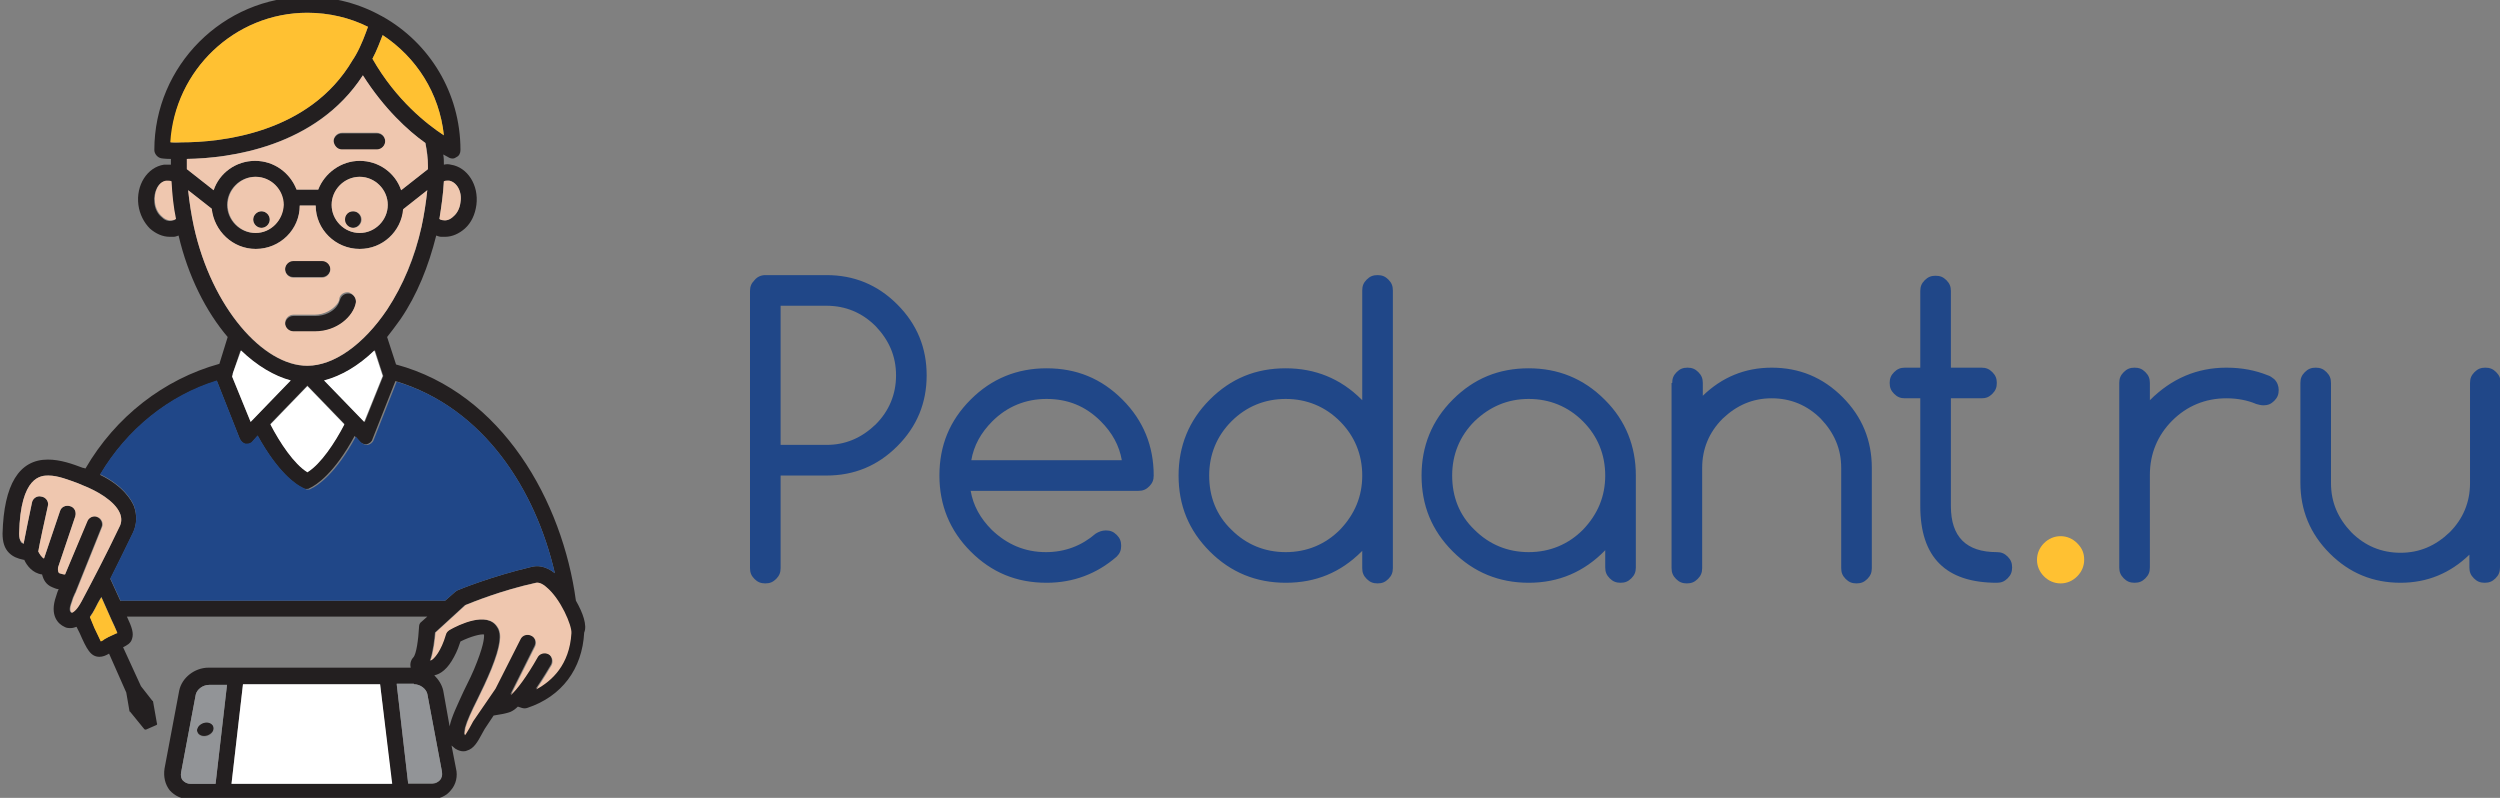 <?xml version="1.0" encoding="UTF-8"?> <svg xmlns="http://www.w3.org/2000/svg" width="517" height="165" viewBox="0 0 517 165" fill="none"><rect x="0" y="0" width="517" height="165" fill="#808080" stroke="none"/> <g clip-path="url(#clip0_3858_30179)"> <path d="M119.095 124.212C116.325 103.752 103.928 81.312 81.902 75.372L80.056 69.696C80.979 68.508 81.902 67.32 82.826 66C86.255 60.984 88.629 55.044 90.211 48.708C90.607 48.84 90.871 48.972 91.266 48.972H92.058C93.508 48.972 94.959 48.312 96.146 47.256C97.465 46.068 98.256 44.352 98.52 42.372C99.048 38.28 96.674 34.584 93.245 34.056C92.717 33.924 92.322 33.924 91.794 34.056C91.794 33.396 91.794 32.604 91.662 31.944C92.322 32.34 92.717 32.472 92.849 32.604C93.377 32.868 93.904 32.868 94.432 32.472C94.959 32.208 95.223 31.68 95.223 31.02C95.223 19.14 88.76 8.844 79.133 3.432C79.001 3.432 79.001 3.3 78.869 3.3C74.385 0.792 69.109 -0.66 63.57 -0.66C46.161 -0.66 31.917 13.596 31.917 31.02C31.917 31.812 32.576 32.604 33.368 32.736C33.368 32.736 34.159 32.868 35.346 32.868V34.056H33.895C30.466 34.584 28.092 38.28 28.62 42.372C28.884 44.352 29.807 46.068 30.994 47.256C32.181 48.312 33.631 48.972 35.082 48.972H35.873C36.269 48.972 36.533 48.84 36.929 48.708C38.907 57.156 42.6 64.416 47.084 69.696L45.369 75.24C33.895 78.408 23.872 86.196 17.673 96.888C17.541 96.888 17.409 96.756 17.145 96.756C15.035 95.964 12.529 95.04 9.892 95.04C3.957 95.04 0.791 100.188 0.528 110.352C0.528 112.068 0.923 113.388 1.846 114.312C2.638 115.104 3.561 115.5 4.88 115.764H5.012C5.539 116.952 6.726 118.536 8.705 118.8C8.968 119.856 9.496 120.912 10.815 121.44C11.21 121.572 11.606 121.836 12.134 121.836C11.87 122.364 11.738 122.892 11.606 123.288C10.155 127.38 12.134 129.096 13.321 129.624C13.716 129.888 14.244 129.888 14.64 129.888C15.035 129.888 15.431 129.756 15.827 129.624L16.486 130.944C17.937 134.244 18.728 135.828 20.575 135.828C21.234 135.828 21.893 135.564 22.553 135.168L26.114 143.22L26.773 147.048C26.773 147.048 26.773 147.18 26.905 147.18L29.807 150.744C29.939 150.876 29.939 150.876 30.07 150.876H30.202L32.312 149.952C32.444 149.952 32.576 149.688 32.444 149.556L31.653 145.068C31.653 145.068 31.653 144.936 31.521 144.936L29.147 141.9L25.454 133.848C26.246 133.452 27.037 133.056 27.301 132.132C27.697 130.944 27.301 129.756 26.246 127.512H88.365L87.178 128.568C86.782 128.832 86.65 129.228 86.65 129.756C86.518 132.132 86.123 135.3 85.463 135.96C85.2 136.224 84.672 137.016 84.936 138.072H43.127C40.226 138.072 37.588 140.184 37.06 142.824L34.027 158.928C33.763 160.644 34.159 162.228 35.082 163.416C36.137 164.604 37.588 165.264 39.171 165.264H89.156C90.871 165.264 92.322 164.604 93.245 163.416C94.3 162.228 94.695 160.512 94.3 158.928L93.377 154.176C93.64 154.44 93.904 154.572 94.168 154.836C94.827 155.232 95.355 155.364 95.751 155.364C96.014 155.364 96.278 155.364 96.542 155.232C97.993 154.836 98.784 153.384 99.575 151.932C99.839 151.536 99.971 151.14 100.235 150.744C100.63 150.084 101.422 149.028 102.081 147.972C102.872 147.84 104.719 147.576 105.642 147.18C106.17 146.916 106.565 146.652 107.093 146.124L107.884 146.388C108.28 146.52 108.676 146.52 109.071 146.388C116.193 144.012 120.414 138.336 120.809 130.812C121.469 129.36 120.545 126.72 119.095 124.212V124.212ZM63.57 79.728L71.219 87.648C69.241 91.476 66.34 95.832 63.57 97.548C60.8 95.832 57.899 91.476 55.92 87.648L63.57 79.728V79.728ZM51.832 87.252L48.007 77.88L48.139 77.352V77.22L49.722 72.468C53.019 75.636 56.58 77.748 60.009 78.672L51.832 87.252V87.252ZM67.131 78.672C70.692 77.748 74.253 75.636 77.55 72.468L79.265 77.748L75.44 87.252L67.131 78.672ZM92.849 37.356C94.432 37.62 95.619 39.6 95.223 41.844C95.091 43.032 94.564 44.088 93.772 44.748C93.113 45.408 92.322 45.672 91.662 45.54C91.398 45.54 91.003 45.408 90.871 45.276C91.266 42.768 91.662 40.128 91.794 37.488C92.058 37.356 92.453 37.356 92.849 37.356V37.356ZM88.497 34.32V34.98L82.957 39.336C81.77 35.772 78.341 33.264 74.385 33.264C70.56 33.264 67.131 35.772 65.812 39.204H61.328C60.009 35.772 56.712 33.264 52.755 33.264C48.798 33.264 45.369 35.772 44.182 39.336L38.643 34.98V32.868C47.216 32.736 65.284 30.492 75.044 15.576C79.397 22.44 84.408 27.06 87.969 29.568C88.365 31.152 88.497 32.736 88.497 34.32V34.32ZM80.188 42.372C80.188 45.54 77.55 48.18 74.385 48.18C71.219 48.18 68.582 45.54 68.582 42.372C68.582 39.204 71.219 36.564 74.385 36.564C77.55 36.564 80.188 39.204 80.188 42.372ZM58.558 42.372C58.558 45.54 55.92 48.18 52.755 48.18C49.59 48.18 46.952 45.54 46.952 42.372C46.952 39.204 49.59 36.564 52.755 36.564C56.052 36.564 58.558 39.204 58.558 42.372ZM79.133 7.26C86.123 11.88 90.871 19.272 91.794 27.984C88.365 25.74 81.902 20.724 77.022 12.144C77.946 10.428 78.605 8.58 79.133 7.26V7.26ZM35.346 29.436C36.137 14.52 48.535 2.64 63.57 2.64C68.054 2.64 72.406 3.696 76.099 5.544C75.572 6.996 74.78 9.24 73.593 11.352C73.462 11.616 73.33 11.748 73.198 12.012C73.066 12.144 73.066 12.276 72.934 12.408C63.966 27.72 45.369 29.436 37.588 29.436C36.665 29.568 35.873 29.568 35.346 29.436ZM35.478 45.672C34.687 45.804 34.027 45.54 33.368 44.88C32.576 44.22 32.049 43.164 31.917 41.976C31.653 39.732 32.708 37.62 34.291 37.488C34.687 37.488 35.082 37.488 35.346 37.62C35.478 40.26 35.742 42.9 36.269 45.408C36.137 45.54 35.873 45.54 35.478 45.672V45.672ZM40.094 46.86C39.566 44.484 39.171 41.976 38.907 39.336L43.787 43.164C44.182 47.784 48.139 51.48 52.887 51.48C57.899 51.48 61.987 47.388 61.987 42.504H65.284C65.284 47.52 69.373 51.48 74.385 51.48C79.133 51.48 82.957 47.784 83.485 43.164L88.365 39.336C88.101 41.844 87.705 44.484 87.178 46.86C85.859 53.196 83.353 59.004 80.056 64.02C75.176 71.28 69.109 75.636 63.57 75.636C54.47 75.768 43.787 63.624 40.094 46.86V46.86ZM14.771 126.72C14.508 126.588 14.112 126.192 14.771 124.476C14.903 123.948 15.167 123.288 15.431 122.76C15.431 122.628 15.563 122.628 15.563 122.496L20.97 109.032C21.366 108.24 20.838 107.184 20.047 106.92C19.256 106.524 18.201 107.052 17.937 107.844L13.453 118.8C13.057 118.8 12.661 118.668 12.266 118.536C11.87 118.272 12.002 117.48 12.002 117.348L15.563 106.788C15.827 105.864 15.431 104.94 14.508 104.676C13.585 104.412 12.661 104.808 12.398 105.732L9.1 115.5C8.705 115.368 8.177 114.576 7.913 114.048C8.177 112.464 9.232 107.58 9.892 104.676C10.155 103.752 9.496 102.828 8.573 102.696C7.65 102.432 6.726 103.092 6.594 104.016C6.067 106.524 5.276 110.352 4.88 112.464C4.616 112.332 4.484 112.332 4.352 112.2C4.089 111.672 3.957 111.144 3.957 110.352C4.22 98.34 8.573 98.34 10.024 98.34C12.002 98.34 14.244 99.264 16.09 99.924C16.354 100.056 16.75 100.188 17.014 100.32C20.179 101.508 23.74 103.62 24.795 106.128C25.191 107.052 25.191 108.108 24.663 109.032C21.893 114.84 19.124 120.12 16.882 124.344C15.827 125.928 15.035 126.588 14.771 126.72V126.72ZM22.421 131.736C22.025 132 21.63 132.132 21.366 132.264C21.234 132.396 20.97 132.396 20.838 132.528C20.575 132 20.047 130.812 19.519 129.756L18.596 127.512C18.992 126.984 19.387 126.324 19.651 125.796C20.047 125.004 20.443 124.212 20.97 123.42L23.08 128.172C23.344 128.7 24.004 130.152 24.267 130.812C24.136 130.812 24.004 130.944 23.872 130.944C23.476 131.34 22.948 131.472 22.421 131.736V131.736ZM24.927 124.344L22.817 119.724C24.267 116.82 25.85 113.652 27.433 110.352C28.356 108.504 28.356 106.524 27.697 104.676C27.169 103.488 25.586 100.584 20.706 98.208C26.246 88.836 34.95 81.84 44.842 78.804L49.59 90.816C49.854 91.344 50.249 91.74 50.777 91.872H51.041C51.436 91.872 51.964 91.74 52.228 91.344L53.283 90.156C57.503 97.812 61.196 100.32 62.647 100.98C62.91 101.112 63.042 101.112 63.306 101.112C63.57 101.112 63.834 101.112 63.966 100.98C65.416 100.32 69.109 97.944 73.33 90.156L74.385 91.344C74.648 91.608 75.176 91.872 75.572 91.872H75.835C76.363 91.74 76.891 91.344 77.022 90.816L81.77 78.804C100.103 84.348 110.786 101.376 114.742 118.536C112.764 116.952 111.05 116.952 109.994 117.216C101.554 119.196 94.827 121.968 94.564 122.1C94.432 122.232 94.3 122.232 94.168 122.364L92.058 124.212H24.927V124.344ZM44.578 162.096H39.434C38.775 162.096 38.248 161.832 37.852 161.436C37.456 161.04 37.324 160.38 37.456 159.72L40.49 143.616C40.753 142.56 41.94 141.636 43.259 141.636H46.952L44.578 162.096ZM47.875 162.096L50.249 141.504H78.605L80.979 162.096H47.875V162.096ZM90.871 161.436C90.475 161.832 89.948 162.096 89.288 162.096H84.408L82.034 141.504H85.595C86.914 141.504 88.101 142.428 88.365 143.484L91.398 159.588C91.398 160.38 91.266 160.908 90.871 161.436V161.436ZM92.981 150.216L91.662 142.824C91.398 141.636 90.739 140.58 89.816 139.656C91.135 139.392 92.585 138.336 93.904 135.828C94.564 134.64 94.959 133.452 95.223 132.66C97.333 131.604 99.443 131.076 100.103 131.208C100.103 131.604 100.235 132.792 98.652 136.884C97.861 138.996 96.806 141.108 95.882 142.956C94.564 145.86 93.377 148.236 92.981 150.216V150.216ZM118.04 130.812C117.644 137.412 113.951 140.712 110.786 142.428C112.237 140.316 113.555 138.072 113.951 137.412C114.347 136.62 114.083 135.564 113.292 135.168C112.5 134.772 111.445 135.036 111.05 135.828C108.939 139.788 106.829 142.428 105.51 143.616L110.522 133.584C110.918 132.792 110.654 131.736 109.731 131.34C108.939 130.944 107.884 131.208 107.489 132.132L102.345 142.296C101.817 143.088 98.916 147.312 97.729 149.028C97.465 149.556 97.201 149.952 96.938 150.48C96.674 150.876 96.278 151.668 96.014 151.932C96.014 151.668 96.014 151.14 96.146 150.48C96.542 149.028 97.465 147.048 98.652 144.672C99.575 142.824 100.63 140.58 101.554 138.336C103.4 133.716 103.796 131.076 102.741 129.624C100.63 126.324 94.564 129.228 92.849 130.284C92.453 130.548 92.19 130.812 92.058 131.34C91.135 134.508 89.684 136.356 88.892 136.62C89.552 134.772 89.816 132.264 89.948 130.812L96.146 125.136C97.465 124.608 103.532 122.1 110.786 120.516C111.445 120.384 112.368 120.912 112.896 121.44C115.666 123.816 118.04 129.228 118.04 130.812" fill="#231F20"></path> <path d="M77.946 27.588H70.692C69.769 27.588 68.977 28.38 68.977 29.304C68.977 30.228 69.769 31.02 70.692 31.02H77.946C78.869 31.02 79.66 30.228 79.66 29.304C79.66 28.248 78.869 27.588 77.946 27.588ZM72.934 43.692C72.011 43.692 71.219 44.484 71.219 45.408C71.219 46.332 72.011 47.124 72.934 47.124C73.857 47.124 74.648 46.332 74.648 45.408C74.648 44.484 73.989 43.692 72.934 43.692ZM60.668 68.64H65.153C69.637 68.64 73.066 65.472 73.593 62.7C73.725 61.776 73.198 60.852 72.275 60.72C71.351 60.588 70.56 61.116 70.296 62.04C70.164 62.436 70.032 62.832 69.637 63.36C68.846 64.416 67.263 65.34 65.153 65.34H60.668C59.745 65.34 58.954 66.132 58.954 67.056C58.954 67.848 59.745 68.64 60.668 68.64ZM60.668 57.288H66.603C67.527 57.288 68.318 56.496 68.318 55.572C68.318 54.648 67.527 53.856 66.603 53.856H60.668C59.745 53.856 58.954 54.648 58.954 55.572C58.954 56.628 59.745 57.288 60.668 57.288ZM52.359 45.408C52.359 46.332 53.151 47.124 54.074 47.124C54.997 47.124 55.789 46.332 55.789 45.408C55.789 44.484 54.997 43.692 54.074 43.692C53.151 43.692 52.359 44.484 52.359 45.408ZM42.732 149.292C41.809 149.292 40.885 149.952 40.753 150.744C40.621 151.536 41.281 152.196 42.204 152.196C43.127 152.196 44.051 151.536 44.182 150.744C44.314 149.952 43.655 149.292 42.732 149.292Z" fill="#231F20"></path> <path d="M78.605 141.504L81.111 162.096H47.875L50.249 141.504H78.605Z" fill="white"></path> <path d="M85.595 141.504C86.914 141.504 88.101 142.428 88.365 143.484L91.398 159.588C91.53 160.248 91.398 160.908 91.003 161.304C90.607 161.7 90.079 161.964 89.42 161.964H84.408L82.034 141.372H85.595V141.504ZM46.952 141.504L44.578 162.096H39.434C38.775 162.096 38.248 161.832 37.852 161.436C37.456 161.04 37.324 160.38 37.456 159.72L40.49 143.616C40.753 142.56 41.94 141.636 43.259 141.636H46.952V141.504ZM44.182 150.876C44.314 150.084 43.655 149.424 42.732 149.424C41.809 149.424 40.885 150.084 40.753 150.876C40.621 151.668 41.281 152.328 42.204 152.328C43.259 152.328 44.051 151.668 44.182 150.876Z" fill="#929497"></path> <path d="M49.853 72.468C53.151 75.636 56.712 77.748 60.141 78.672L51.832 87.252L48.007 77.88L48.139 77.352V77.22L49.853 72.468V72.468ZM77.418 72.468L79.133 77.748L75.308 87.252L66.999 78.672C70.56 77.748 74.121 75.636 77.418 72.468" fill="white"></path> <path d="M36.401 45.276C36.137 45.408 35.873 45.54 35.61 45.54C34.95 45.672 34.159 45.408 33.499 44.748C32.708 44.088 32.181 43.032 32.049 41.844C31.785 39.6 32.84 37.488 34.423 37.356C34.818 37.356 35.214 37.356 35.478 37.488C35.61 40.128 35.873 42.768 36.401 45.276V45.276ZM91.794 37.488C92.058 37.356 92.453 37.356 92.849 37.356C94.432 37.62 95.619 39.6 95.223 41.844C95.091 43.032 94.564 44.088 93.772 44.748C93.113 45.408 92.321 45.672 91.662 45.54C91.398 45.54 91.002 45.408 90.871 45.276C91.266 42.768 91.662 40.128 91.794 37.488" fill="#EFC7AF"></path> <path d="M71.219 87.78C69.241 91.608 66.34 95.964 63.57 97.68C60.8 95.964 57.899 91.608 55.92 87.78L63.57 79.86L71.219 87.78Z" fill="white"></path> <path d="M63.57 101.244C63.834 101.244 64.097 101.244 64.229 101.112C65.68 100.452 69.373 98.076 73.593 90.288L74.648 91.476C74.912 91.74 75.44 92.004 75.835 92.004H76.099C76.627 91.872 77.154 91.476 77.286 90.948L82.034 78.936C100.103 84.348 110.786 101.376 114.742 118.536C112.764 116.952 111.049 116.952 109.994 117.216C101.554 119.196 94.827 121.968 94.563 122.1C94.432 122.232 94.3 122.232 94.168 122.364L92.058 124.212H24.927L22.817 119.592C24.267 116.688 25.85 113.52 27.433 110.22C28.356 108.372 28.356 106.392 27.696 104.544C27.169 103.356 25.586 100.452 20.706 98.076C26.246 88.704 34.95 81.708 44.842 78.672L49.59 90.684C49.853 91.212 50.249 91.608 50.777 91.74H51.041C51.436 91.74 51.964 91.608 52.227 91.212L53.283 90.024C57.503 97.68 61.196 100.188 62.647 100.848C63.174 101.112 63.306 101.244 63.57 101.244Z" fill="#204788"></path> <path d="M96.278 150.48C96.674 149.028 97.597 147.048 98.784 144.672C99.707 142.824 100.762 140.58 101.685 138.336C103.532 133.716 103.928 131.076 102.872 129.624C100.762 126.324 94.827 129.228 92.981 130.284C92.585 130.548 92.321 130.812 92.189 131.34C91.266 134.508 89.816 136.356 89.024 136.62C89.684 134.772 89.947 132.264 90.079 130.812L96.278 125.136C97.597 124.608 103.664 122.1 110.918 120.516C111.577 120.384 112.5 120.912 113.028 121.44C115.929 123.816 118.303 129.36 118.171 130.944C117.776 137.544 114.083 140.844 110.918 142.56C112.368 140.448 113.687 138.204 114.083 137.544C114.479 136.752 114.215 135.696 113.423 135.3C112.632 134.904 111.577 135.168 111.181 135.96C108.939 139.92 106.961 142.56 105.642 143.748L110.654 133.716C111.049 132.924 110.786 131.868 109.862 131.472C109.071 131.076 108.016 131.34 107.62 132.264L102.477 142.428C101.949 143.22 99.048 147.444 97.861 149.16C97.597 149.688 97.333 150.084 97.069 150.612C96.806 151.008 96.41 151.8 96.146 152.064C96.014 151.668 96.146 151.14 96.278 150.48V150.48ZM75.044 15.576C79.396 22.44 84.408 27.06 87.969 29.568C88.233 31.152 88.497 32.736 88.497 34.32V34.98L82.957 39.336C81.77 35.772 78.341 33.264 74.385 33.264C70.56 33.264 67.131 35.772 65.812 39.204H61.328C60.009 35.772 56.712 33.264 52.755 33.264C48.798 33.264 45.369 35.772 44.182 39.336L38.643 34.98V32.868C47.348 32.736 65.416 30.492 75.044 15.576V15.576ZM70.692 30.888H77.946C78.869 30.888 79.66 30.096 79.66 29.172C79.66 28.248 78.869 27.456 77.946 27.456H70.692C69.769 27.456 68.977 28.248 68.977 29.172C69.109 30.096 69.769 30.888 70.692 30.888Z" fill="#EFC7AF"></path> <path d="M79.133 7.26C86.123 11.88 90.871 19.272 91.794 27.984C88.365 25.74 81.902 20.724 77.022 12.144C77.946 10.428 78.605 8.58 79.133 7.26" fill="#FFC132"></path> <path d="M71.351 45.408C71.351 46.332 72.142 47.124 73.066 47.124C73.989 47.124 74.78 46.332 74.78 45.408C74.78 44.484 73.989 43.692 73.066 43.692C72.011 43.692 71.351 44.484 71.351 45.408ZM74.385 48.18C71.219 48.18 68.582 45.54 68.582 42.372C68.582 39.204 71.219 36.564 74.385 36.564C77.55 36.564 80.188 39.204 80.188 42.372C80.188 45.54 77.55 48.18 74.385 48.18Z" fill="#EFC7AF"></path> <path d="M63.57 2.64C68.054 2.64 72.406 3.696 76.099 5.544C75.572 6.996 74.78 9.24 73.593 11.352C73.462 11.616 73.33 11.748 73.198 12.012C73.066 12.144 73.066 12.276 72.934 12.408C63.966 27.72 45.37 29.436 37.588 29.436H35.214C36.137 14.52 48.535 2.64 63.57 2.64Z" fill="#FFC132"></path> <path d="M83.353 43.296C82.957 47.916 79.133 51.48 74.385 51.48C69.373 51.48 65.284 47.388 65.284 42.504H61.987C61.987 47.52 57.899 51.48 52.887 51.48C48.139 51.48 44.314 47.784 43.787 43.164L38.907 39.336C39.171 41.844 39.566 44.352 40.094 46.86C43.787 63.624 54.47 75.636 63.57 75.636C68.977 75.636 75.176 71.28 80.056 64.02C83.353 59.004 85.727 53.196 87.178 46.86C87.706 44.352 88.101 41.844 88.365 39.336L83.353 43.296V43.296ZM60.669 53.988H66.603C67.527 53.988 68.318 54.78 68.318 55.704C68.318 56.628 67.527 57.42 66.603 57.42H60.669C59.745 57.42 58.954 56.628 58.954 55.704C58.954 54.78 59.745 53.988 60.669 53.988ZM73.594 62.568C73.066 65.472 69.637 68.508 65.153 68.508H60.669C59.745 68.508 58.954 67.716 58.954 66.792C58.954 65.868 59.745 65.076 60.669 65.076H65.021C67.131 65.076 68.714 64.02 69.505 63.096C69.901 62.7 70.164 62.172 70.164 61.776C70.296 60.852 71.219 60.324 72.143 60.456C73.198 60.852 73.725 61.776 73.594 62.568" fill="#EFC7AF"></path> <path d="M52.359 45.408C52.359 46.332 53.151 47.124 54.074 47.124C54.997 47.124 55.788 46.332 55.788 45.408C55.788 44.484 54.997 43.692 54.074 43.692C53.151 43.692 52.359 44.484 52.359 45.408ZM52.887 48.18C49.722 48.18 47.084 45.54 47.084 42.372C47.084 39.204 49.722 36.564 52.887 36.564C56.052 36.564 58.69 39.204 58.69 42.372C58.558 45.54 56.052 48.18 52.887 48.18ZM4.352 111.936C4.088 111.672 3.957 111.144 3.957 110.352C4.22 98.34 8.573 98.34 10.023 98.34C12.002 98.34 14.244 99.264 16.09 99.924C16.354 100.056 16.75 100.188 17.013 100.32C20.047 101.508 23.74 103.62 24.795 106.128C25.191 107.052 25.191 108.108 24.663 109.032C21.893 114.84 19.124 120.12 16.881 124.344C16.09 125.928 15.299 126.588 14.903 126.72C14.639 126.588 14.244 126.192 14.903 124.476C15.035 123.948 15.299 123.288 15.563 122.76C15.563 122.628 15.695 122.628 15.695 122.496L21.102 109.032C21.498 108.24 20.97 107.184 20.179 106.92C19.387 106.524 18.332 107.052 18.069 107.844L13.453 118.8C13.057 118.8 12.661 118.668 12.265 118.536C11.87 118.272 12.002 117.48 12.002 117.348L15.563 106.788C15.826 105.864 15.431 104.94 14.508 104.676C13.584 104.412 12.661 104.808 12.397 105.732L9.1 115.5C8.704 115.368 8.177 114.576 7.913 114.048C8.177 112.464 9.232 107.58 9.891 104.676C10.155 103.752 9.496 102.828 8.573 102.696C7.649 102.432 6.726 103.092 6.594 104.016C6.067 106.524 5.275 110.352 4.88 112.464L4.352 111.936" fill="#EFC7AF"></path> <path d="M21.366 132.396C21.234 132.528 21.102 132.528 20.838 132.66C20.575 132.132 20.047 130.944 19.519 129.888L18.596 127.644C18.992 127.116 19.387 126.456 19.651 125.928C20.047 125.136 20.443 124.344 20.97 123.552L23.08 128.304C23.344 128.832 24.004 130.284 24.267 130.944C24.136 130.944 24.004 131.076 23.872 131.076C23.476 131.208 23.08 131.472 22.421 131.736C22.025 132 21.63 132.132 21.366 132.396" fill="#FFC132"></path> <path d="M158.265 56.892H170.927C176.598 56.892 181.478 58.872 185.566 62.964C189.655 67.056 191.633 71.94 191.633 77.616C191.633 83.292 189.655 88.176 185.566 92.268C181.478 96.36 176.598 98.34 170.927 98.34H161.431V117.48C161.431 118.404 161.167 119.064 160.507 119.724C159.848 120.384 159.189 120.648 158.265 120.648C157.342 120.648 156.683 120.384 156.023 119.724C155.364 119.064 155.1 118.404 155.1 117.48V60.192C155.1 59.268 155.364 58.608 156.023 57.948C156.551 57.288 157.342 56.892 158.265 56.892V56.892ZM161.431 63.36V92.004H170.927C174.883 92.004 178.18 90.552 181.082 87.78C183.852 85.008 185.302 81.576 185.302 77.616C185.302 73.656 183.852 70.356 181.082 67.452C178.312 64.68 174.883 63.228 170.927 63.228H161.431V63.36ZM228.693 109.692C229.617 109.692 230.276 109.956 230.936 110.616C231.595 111.276 231.859 111.936 231.859 112.86C231.859 113.784 231.595 114.444 230.936 115.104C226.847 118.668 221.967 120.516 216.428 120.516C210.229 120.516 205.086 118.404 200.733 114.048C196.381 109.692 194.271 104.412 194.271 98.34C194.271 92.136 196.381 86.988 200.733 82.632C205.086 78.276 210.361 76.164 216.428 76.164C222.627 76.164 227.77 78.276 232.123 82.632C236.475 86.988 238.585 92.268 238.585 98.34C238.585 99.264 238.321 99.924 237.662 100.584C237.002 101.244 236.343 101.508 235.42 101.508H200.733C201.261 104.544 202.712 107.184 205.086 109.56C208.251 112.596 211.944 114.18 216.296 114.18C220.253 114.18 223.682 112.86 226.583 110.352C227.243 109.956 227.902 109.692 228.693 109.692V109.692ZM231.991 95.172C231.463 92.136 230.012 89.496 227.638 87.12C224.473 83.952 220.78 82.5 216.428 82.5C212.076 82.5 208.251 84.084 205.217 87.12C202.843 89.496 201.393 92.136 200.865 95.172H231.991V95.172ZM345.81 79.2C345.81 78.276 346.074 77.616 346.733 76.956C347.392 76.296 348.052 76.032 348.975 76.032C349.898 76.032 350.558 76.296 351.217 76.956C351.877 77.616 352.14 78.276 352.14 79.2V81.84C356.097 78.012 360.845 76.032 366.384 76.032C372.055 76.032 376.935 78.012 381.024 82.104C385.112 86.196 387.091 91.08 387.091 96.756V117.48C387.091 118.404 386.827 119.064 386.167 119.724C385.508 120.384 384.849 120.648 383.925 120.648C383.002 120.648 382.343 120.384 381.683 119.724C381.024 119.064 380.76 118.404 380.76 117.48V96.756C380.76 92.796 379.309 89.496 376.54 86.592C373.77 83.82 370.341 82.368 366.384 82.368C362.428 82.368 359.13 83.82 356.229 86.592C353.459 89.364 352.009 92.796 352.009 96.756V117.48C352.009 118.404 351.745 119.064 351.085 119.724C350.426 120.384 349.766 120.648 348.843 120.648C347.92 120.648 347.261 120.384 346.601 119.724C345.942 119.064 345.678 118.404 345.678 117.48V79.2H345.81ZM412.941 114.18C413.864 114.18 414.523 114.444 415.183 115.104C415.842 115.764 416.106 116.424 416.106 117.348C416.106 118.272 415.842 118.932 415.183 119.592C414.523 120.252 413.864 120.516 412.941 120.516C402.39 120.516 397.114 115.236 397.114 104.676V82.368H393.949C393.026 82.368 392.366 82.104 391.707 81.444C391.047 80.784 390.783 80.124 390.783 79.2C390.783 78.276 391.047 77.616 391.707 76.956C392.366 76.296 393.026 76.032 393.949 76.032H397.114V60.192C397.114 59.268 397.378 58.608 398.037 57.948C398.697 57.288 399.356 57.024 400.279 57.024C401.203 57.024 401.862 57.288 402.522 57.948C403.181 58.608 403.445 59.268 403.445 60.192V76.032H409.775C410.699 76.032 411.358 76.296 412.017 76.956C412.677 77.616 412.941 78.276 412.941 79.2C412.941 80.124 412.677 80.784 412.017 81.444C411.358 82.104 410.699 82.368 409.775 82.368H403.445V104.676C403.445 111.012 406.61 114.18 412.941 114.18" fill="#204788"></path> <path d="M431.009 115.764C431.009 117.084 430.482 118.272 429.558 119.196C428.635 120.12 427.448 120.648 426.129 120.648C424.81 120.648 423.623 120.12 422.7 119.196C421.777 118.272 421.25 117.084 421.25 115.764C421.25 114.444 421.777 113.256 422.7 112.332C423.623 111.408 424.81 110.88 426.129 110.88C427.448 110.88 428.635 111.408 429.558 112.332C430.614 113.388 431.009 114.444 431.009 115.764Z" fill="#FFC132"></path> <path d="M438.263 79.2C438.263 78.276 438.527 77.616 439.186 76.956C439.846 76.296 440.505 76.032 441.428 76.032C442.351 76.032 443.011 76.296 443.67 76.956C444.33 77.616 444.594 78.276 444.594 79.2V82.764C449.078 78.276 454.353 76.032 460.42 76.032C463.585 76.032 466.355 76.56 468.993 77.616C469.52 77.748 469.916 78.144 470.312 78.408C470.971 79.068 471.235 79.86 471.235 80.652C471.235 81.576 470.971 82.236 470.312 82.896C469.652 83.556 468.993 83.82 468.07 83.82C467.542 83.82 467.146 83.688 466.619 83.556C464.772 82.764 462.662 82.368 460.42 82.368C456.068 82.368 452.243 83.952 449.21 86.988C446.176 90.024 444.594 93.852 444.594 98.208V117.348C444.594 118.272 444.33 118.932 443.67 119.592C443.011 120.252 442.351 120.516 441.428 120.516C440.505 120.516 439.846 120.252 439.186 119.592C438.527 118.932 438.263 118.272 438.263 117.348V79.2ZM517 117.348C517 118.272 516.736 118.932 516.077 119.592C515.417 120.252 514.758 120.516 513.835 120.516C512.911 120.516 512.252 120.252 511.593 119.592C510.933 118.932 510.669 118.272 510.669 117.348V114.708C506.713 118.536 501.965 120.516 496.425 120.516C490.754 120.516 485.874 118.536 481.786 114.444C477.697 110.352 475.719 105.468 475.719 99.792V79.2C475.719 78.276 475.983 77.616 476.642 76.956C477.302 76.296 477.961 76.032 478.884 76.032C479.808 76.032 480.467 76.296 481.126 76.956C481.786 77.616 482.05 78.276 482.05 79.2V99.924C482.05 103.884 483.5 107.184 486.27 110.088C489.04 112.86 492.469 114.312 496.425 114.312C500.382 114.312 503.679 112.86 506.581 110.088C509.35 107.316 510.801 103.884 510.801 99.924V79.2C510.801 78.276 511.065 77.616 511.724 76.956C512.384 76.296 513.043 76.032 513.967 76.032C514.89 76.032 515.549 76.296 516.209 76.956C516.868 77.616 517.132 78.276 517.132 79.2V117.348H517ZM288.043 60.06C288.043 59.136 287.779 58.476 287.12 57.816C286.46 57.156 285.801 56.892 284.877 56.892C283.954 56.892 283.295 57.156 282.635 57.816C281.976 58.476 281.712 59.136 281.712 60.06V82.764L281.58 82.632C277.228 78.276 271.952 76.164 265.886 76.164C259.687 76.164 254.543 78.276 250.191 82.632C245.839 86.988 243.729 92.268 243.729 98.34C243.729 104.544 245.839 109.692 250.191 114.048C254.543 118.404 259.819 120.516 265.886 120.516C272.084 120.516 277.228 118.404 281.58 114.048L281.712 113.916V117.48C281.712 118.404 281.976 119.064 282.635 119.724C283.295 120.384 283.954 120.648 284.877 120.648C285.801 120.648 286.46 120.384 287.12 119.724C287.779 119.064 288.043 118.404 288.043 117.48V60.06ZM277.096 109.56C274.063 112.596 270.238 114.18 265.886 114.18C261.533 114.18 257.709 112.596 254.675 109.56C251.51 106.524 250.059 102.696 250.059 98.34C250.059 93.984 251.642 90.156 254.675 87.12C257.709 84.084 261.533 82.5 265.886 82.5C270.238 82.5 274.063 84.084 277.096 87.12C280.13 90.156 281.712 93.984 281.712 98.34C281.712 102.696 280.13 106.392 277.096 109.56ZM331.961 82.764L331.83 82.632C327.477 78.276 322.202 76.164 316.135 76.164C309.936 76.164 304.793 78.276 300.44 82.632C296.088 86.988 293.978 92.268 293.978 98.34C293.978 104.544 296.088 109.692 300.44 114.048C304.793 118.404 310.068 120.516 316.135 120.516C322.334 120.516 327.609 118.272 331.961 113.784V117.348C331.961 118.272 332.225 118.932 332.885 119.592C333.544 120.252 334.204 120.516 335.127 120.516C336.05 120.516 336.709 120.252 337.369 119.592C338.028 118.932 338.292 118.272 338.292 117.348V98.34C338.292 92.268 336.182 86.988 331.961 82.764V82.764ZM327.345 109.56C324.312 112.596 320.487 114.18 316.135 114.18C311.783 114.18 307.958 112.596 304.924 109.56C301.759 106.524 300.308 102.696 300.308 98.34C300.308 93.984 301.891 90.156 304.924 87.12C308.09 84.084 311.783 82.5 316.135 82.5C320.487 82.5 324.312 84.084 327.345 87.12C330.379 90.156 331.961 93.984 331.961 98.34C331.961 102.696 330.379 106.392 327.345 109.56Z" fill="#204788"></path> </g> <defs> <clipPath id="clip0_3858_30179"> <rect width="517" height="165" fill="white"></rect> </clipPath> </defs> </svg> 